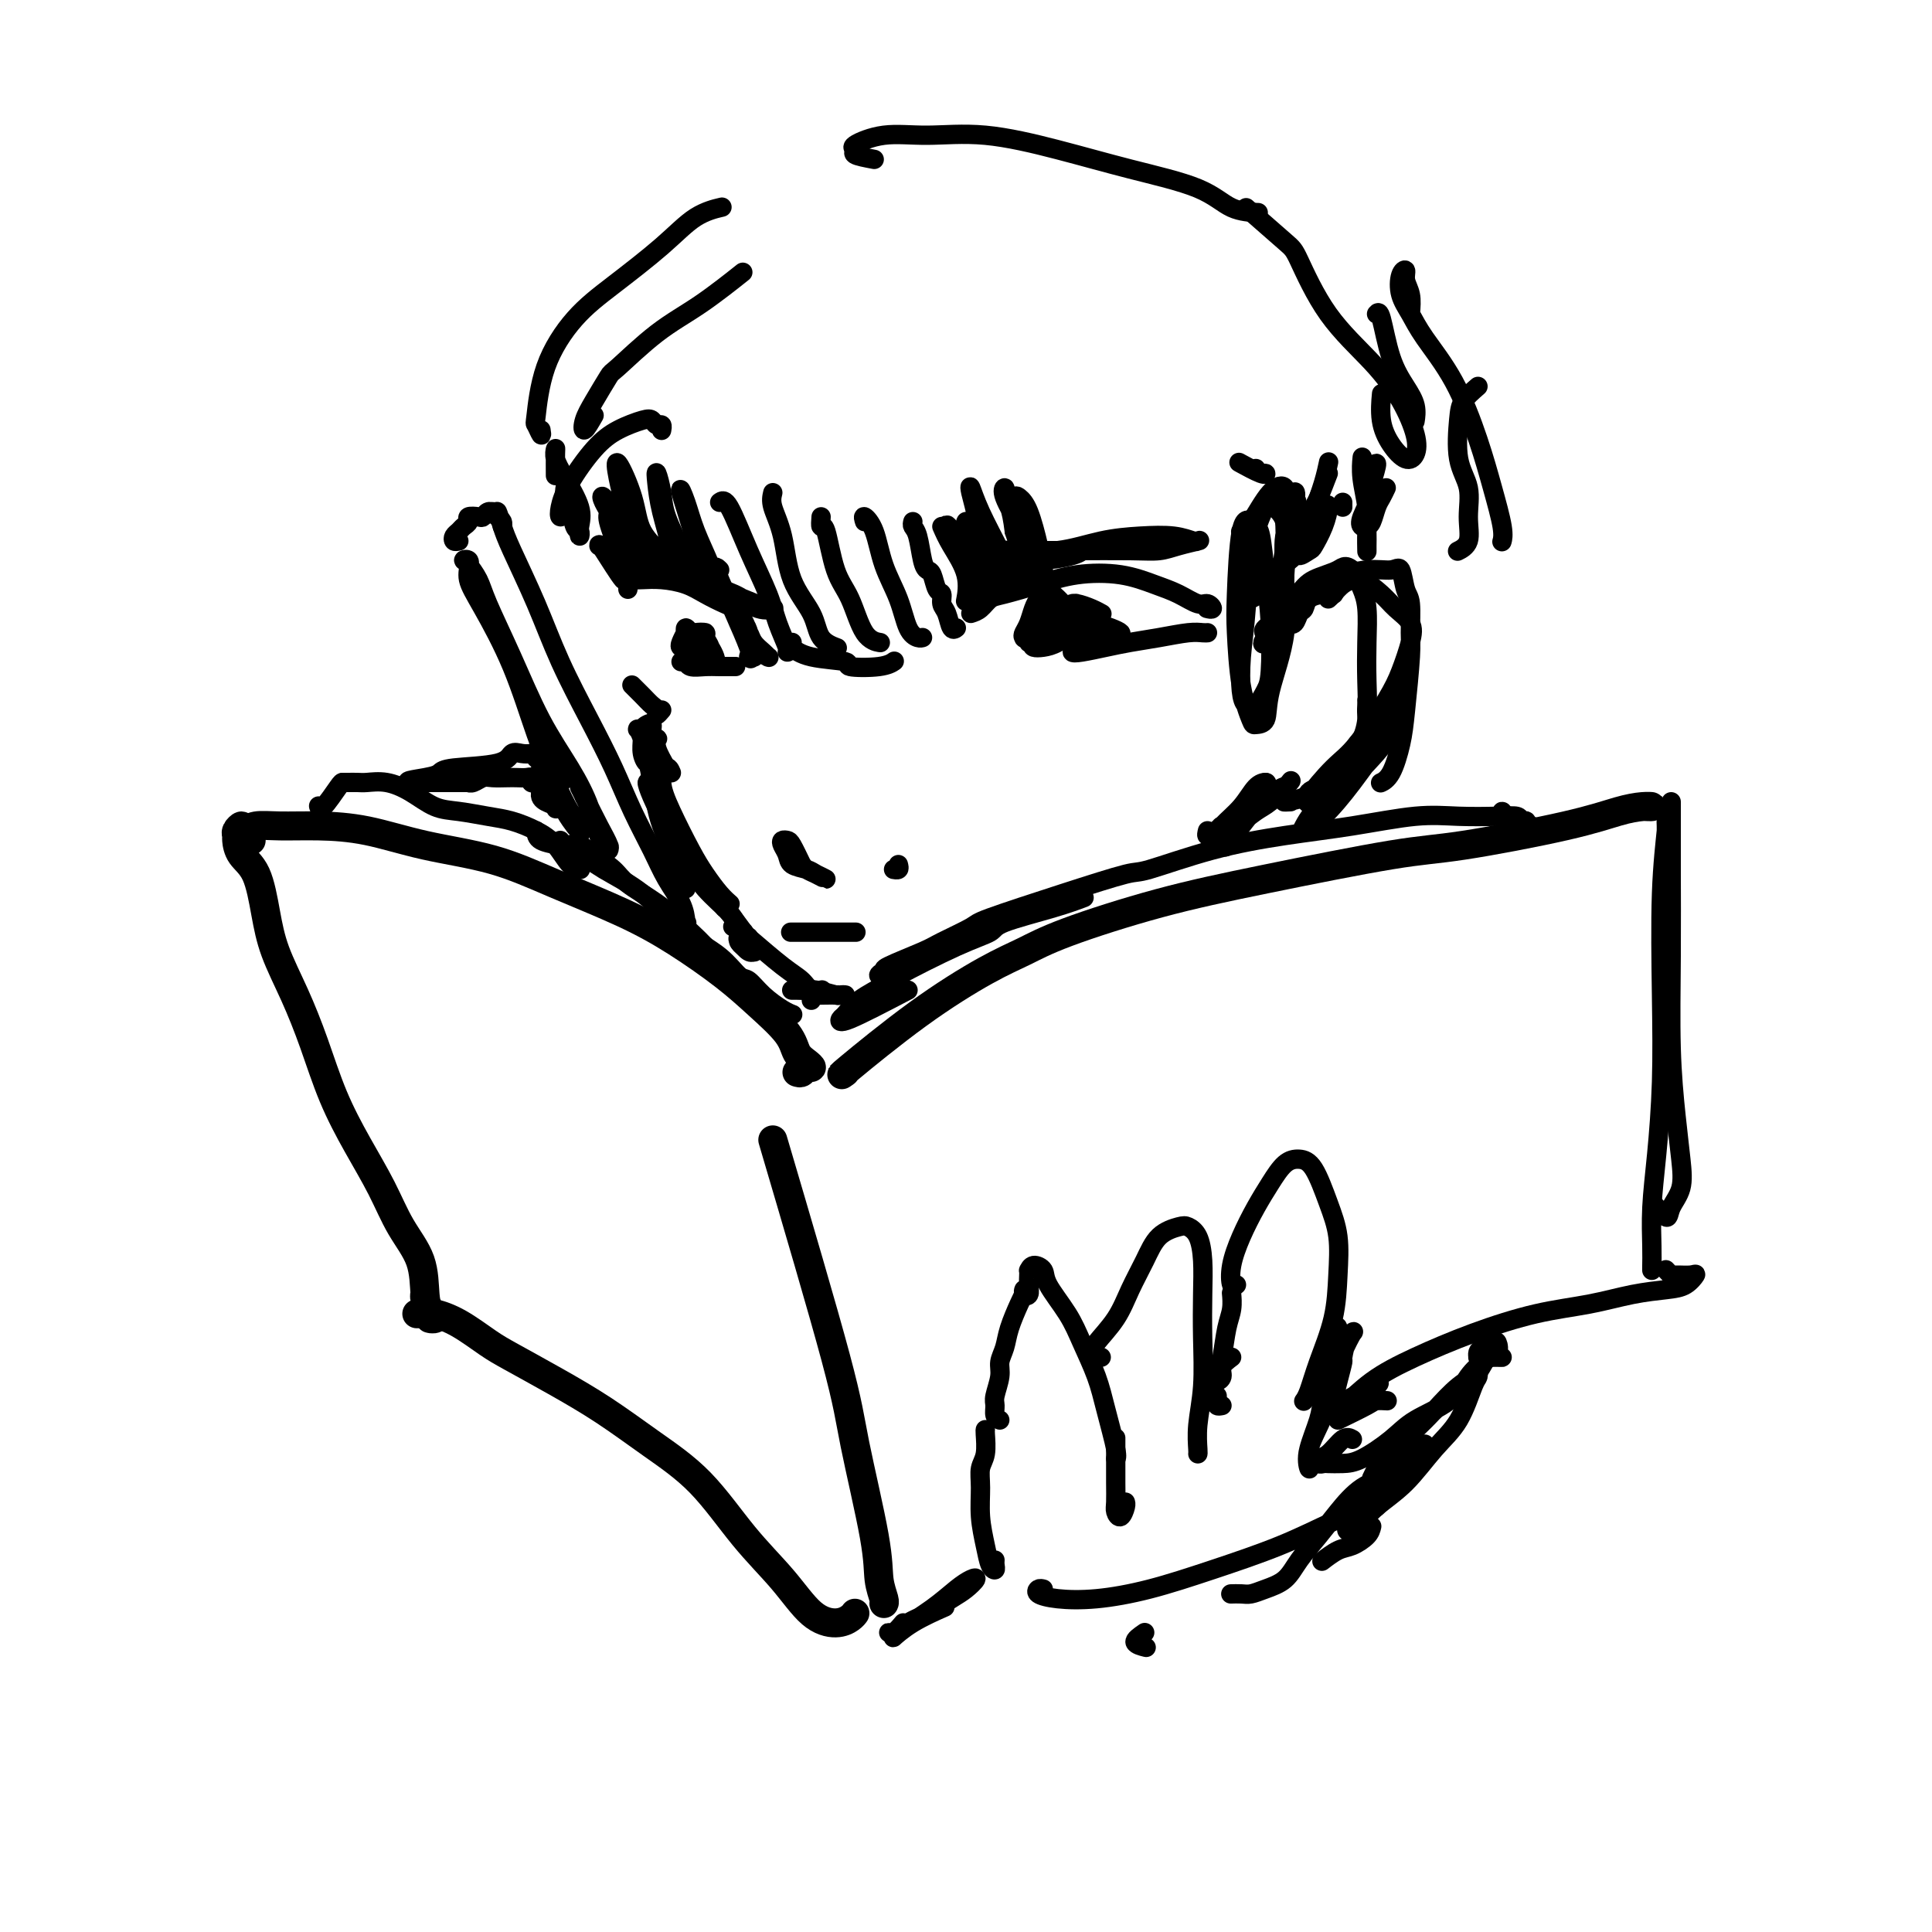 <svg viewBox='0 0 400 400' version='1.1' xmlns='http://www.w3.org/2000/svg' xmlns:xlink='http://www.w3.org/1999/xlink'><g fill='none' stroke='#000000' stroke-width='6' stroke-linecap='round' stroke-linejoin='round'><path d='M175,222c-0.792,0.577 -1.584,1.153 1,-1c2.584,-2.153 8.544,-7.037 14,-11c5.456,-3.963 10.406,-7.006 14,-9c3.594,-1.994 5.831,-2.941 8,-4c2.169,-1.059 4.271,-2.232 9,-4c4.729,-1.768 12.085,-4.132 19,-6c6.915,-1.868 13.388,-3.239 22,-5c8.612,-1.761 19.364,-3.912 26,-5c6.636,-1.088 9.156,-1.115 15,-2c5.844,-0.885 15.012,-2.630 21,-4c5.988,-1.370 8.795,-2.367 11,-3c2.205,-0.633 3.808,-0.902 5,-1c1.192,-0.098 1.975,-0.027 2,0c0.025,0.027 -0.707,0.008 -1,0c-0.293,-0.008 -0.146,-0.004 0,0'/><path d='M165,222c0.344,0.119 0.688,0.237 1,0c0.312,-0.237 0.592,-0.830 1,-1c0.408,-0.170 0.943,0.084 1,0c0.057,-0.084 -0.363,-0.505 -1,-1c-0.637,-0.495 -1.489,-1.065 -2,-2c-0.511,-0.935 -0.681,-2.236 -2,-4c-1.319,-1.764 -3.786,-3.990 -6,-6c-2.214,-2.010 -4.175,-3.805 -7,-6c-2.825,-2.195 -6.516,-4.789 -10,-7c-3.484,-2.211 -6.763,-4.039 -11,-6c-4.237,-1.961 -9.432,-4.056 -14,-6c-4.568,-1.944 -8.510,-3.736 -13,-5c-4.490,-1.264 -9.528,-2.000 -14,-3c-4.472,-1.000 -8.379,-2.264 -12,-3c-3.621,-0.736 -6.956,-0.943 -10,-1c-3.044,-0.057 -5.795,0.036 -8,0c-2.205,-0.036 -3.863,-0.202 -5,0c-1.137,0.202 -1.753,0.772 -2,1c-0.247,0.228 -0.123,0.114 0,0'/><path d='M52,174c-0.301,-0.346 -0.602,-0.692 -1,-1c-0.398,-0.308 -0.891,-0.579 -1,-1c-0.109,-0.421 0.168,-0.994 0,-1c-0.168,-0.006 -0.782,0.553 -1,1c-0.218,0.447 -0.042,0.781 0,1c0.042,0.219 -0.051,0.323 0,1c0.051,0.677 0.246,1.927 1,3c0.754,1.073 2.067,1.969 3,4c0.933,2.031 1.487,5.197 2,8c0.513,2.803 0.985,5.243 2,8c1.015,2.757 2.571,5.830 4,9c1.429,3.170 2.730,6.436 4,10c1.270,3.564 2.508,7.427 4,11c1.492,3.573 3.236,6.857 5,10c1.764,3.143 3.547,6.145 5,9c1.453,2.855 2.576,5.564 4,8c1.424,2.436 3.148,4.601 4,7c0.852,2.399 0.832,5.034 1,7c0.168,1.966 0.525,3.263 1,4c0.475,0.737 1.070,0.916 1,1c-0.070,0.084 -0.803,0.075 -1,0c-0.197,-0.075 0.143,-0.216 0,-1c-0.143,-0.784 -0.770,-2.210 -1,-3c-0.230,-0.790 -0.062,-0.943 0,-1c0.062,-0.057 0.018,-0.016 0,0c-0.018,0.016 -0.009,0.008 0,0'/><path d='M87,272c-0.514,0.002 -1.028,0.005 -1,0c0.028,-0.005 0.598,-0.016 1,0c0.402,0.016 0.638,0.061 1,0c0.362,-0.061 0.851,-0.226 2,0c1.149,0.226 2.957,0.844 5,2c2.043,1.156 4.321,2.848 6,4c1.679,1.152 2.760,1.762 5,3c2.240,1.238 5.639,3.105 9,5c3.361,1.895 6.684,3.820 10,6c3.316,2.180 6.626,4.615 10,7c3.374,2.385 6.811,4.721 10,8c3.189,3.279 6.129,7.503 9,11c2.871,3.497 5.673,6.268 8,9c2.327,2.732 4.179,5.425 6,7c1.821,1.575 3.612,2.030 5,2c1.388,-0.030 2.374,-0.547 3,-1c0.626,-0.453 0.893,-0.844 1,-1c0.107,-0.156 0.053,-0.078 0,0'/><path d='M160,236c5.157,17.492 10.314,34.985 13,45c2.686,10.015 2.902,12.554 4,18c1.098,5.446 3.079,13.799 4,19c0.921,5.201 0.783,7.250 1,9c0.217,1.750 0.789,3.202 1,4c0.211,0.798 0.060,0.942 0,1c-0.060,0.058 -0.030,0.029 0,0'/></g>
<g fill='none' stroke='#000000' stroke-width='4' stroke-linecap='round' stroke-linejoin='round'><path d='M206,323c-0.024,0.301 -0.049,0.603 0,1c0.049,0.397 0.171,0.890 0,1c-0.171,0.110 -0.635,-0.162 -1,-1c-0.365,-0.838 -0.630,-2.242 -1,-4c-0.370,-1.758 -0.845,-3.868 -1,-6c-0.155,-2.132 0.011,-4.284 0,-6c-0.011,-1.716 -0.199,-2.996 0,-4c0.199,-1.004 0.785,-1.733 1,-3c0.215,-1.267 0.058,-3.072 0,-4c-0.058,-0.928 -0.017,-0.979 0,-1c0.017,-0.021 0.008,-0.010 0,0'/><path d='M207,294c-0.431,-0.230 -0.863,-0.459 -1,-1c-0.137,-0.541 0.019,-1.393 0,-2c-0.019,-0.607 -0.213,-0.968 0,-2c0.213,-1.032 0.834,-2.734 1,-4c0.166,-1.266 -0.124,-2.095 0,-3c0.124,-0.905 0.660,-1.888 1,-3c0.340,-1.112 0.484,-2.355 1,-4c0.516,-1.645 1.405,-3.691 2,-5c0.595,-1.309 0.895,-1.880 1,-2c0.105,-0.120 0.014,0.211 0,0c-0.014,-0.211 0.049,-0.963 0,-1c-0.049,-0.037 -0.209,0.641 0,1c0.209,0.359 0.788,0.399 1,0c0.212,-0.399 0.059,-1.235 0,-2c-0.059,-0.765 -0.022,-1.457 0,-2c0.022,-0.543 0.031,-0.938 0,-1c-0.031,-0.062 -0.101,0.208 0,0c0.101,-0.208 0.372,-0.894 1,-1c0.628,-0.106 1.614,0.367 2,1c0.386,0.633 0.172,1.424 1,3c0.828,1.576 2.699,3.935 4,6c1.301,2.065 2.033,3.835 3,6c0.967,2.165 2.168,4.724 3,7c0.832,2.276 1.295,4.270 2,7c0.705,2.730 1.651,6.197 2,8c0.349,1.803 0.100,1.944 0,2c-0.100,0.056 -0.050,0.028 0,0'/><path d='M231,298c0.000,0.089 0.000,0.177 0,0c-0.000,-0.177 -0.001,-0.620 0,0c0.001,0.620 0.003,2.301 0,4c-0.003,1.699 -0.011,3.415 0,5c0.011,1.585 0.041,3.037 0,4c-0.041,0.963 -0.155,1.435 0,2c0.155,0.565 0.578,1.224 1,1c0.422,-0.224 0.845,-1.329 1,-2c0.155,-0.671 0.044,-0.906 0,-1c-0.044,-0.094 -0.022,-0.047 0,0'/><path d='M228,281c-0.842,0.083 -1.685,0.166 -2,0c-0.315,-0.166 -0.103,-0.581 0,-1c0.103,-0.419 0.098,-0.843 1,-2c0.902,-1.157 2.710,-3.045 4,-5c1.290,-1.955 2.060,-3.975 3,-6c0.940,-2.025 2.048,-4.055 3,-6c0.952,-1.945 1.747,-3.804 3,-5c1.253,-1.196 2.963,-1.730 4,-2c1.037,-0.270 1.402,-0.275 2,0c0.598,0.275 1.429,0.829 2,2c0.571,1.171 0.881,2.959 1,5c0.119,2.041 0.046,4.337 0,7c-0.046,2.663 -0.065,5.694 0,9c0.065,3.306 0.214,6.886 0,10c-0.214,3.114 -0.789,5.763 -1,8c-0.211,2.237 -0.057,4.064 0,5c0.057,0.936 0.016,0.982 0,1c-0.016,0.018 -0.008,0.009 0,0'/><path d='M253,291c-0.423,0.083 -0.845,0.167 -1,0c-0.155,-0.167 -0.042,-0.583 0,-1c0.042,-0.417 0.012,-0.833 0,-1c-0.012,-0.167 -0.006,-0.083 0,0'/><path d='M255,281c-0.874,0.652 -1.748,1.303 -2,2c-0.252,0.697 0.117,1.439 0,2c-0.117,0.561 -0.721,0.941 -1,1c-0.279,0.059 -0.232,-0.202 0,-1c0.232,-0.798 0.651,-2.134 1,-4c0.349,-1.866 0.630,-4.263 1,-6c0.370,-1.737 0.830,-2.814 1,-4c0.170,-1.186 0.048,-2.482 0,-3c-0.048,-0.518 -0.024,-0.259 0,0'/><path d='M256,266c-0.381,0.311 -0.762,0.622 -1,0c-0.238,-0.622 -0.332,-2.177 0,-4c0.332,-1.823 1.089,-3.915 2,-6c0.911,-2.085 1.976,-4.165 3,-6c1.024,-1.835 2.007,-3.427 3,-5c0.993,-1.573 1.997,-3.127 3,-4c1.003,-0.873 2.006,-1.066 3,-1c0.994,0.066 1.978,0.390 3,2c1.022,1.610 2.082,4.505 3,7c0.918,2.495 1.693,4.591 2,7c0.307,2.409 0.145,5.133 0,8c-0.145,2.867 -0.274,5.879 -1,9c-0.726,3.121 -2.050,6.352 -3,9c-0.950,2.648 -1.525,4.713 -2,6c-0.475,1.287 -0.850,1.796 -1,2c-0.150,0.204 -0.075,0.102 0,0'/><path d='M187,336c-0.720,0.859 -1.440,1.717 -2,2c-0.560,0.283 -0.961,-0.011 -1,0c-0.039,0.011 0.282,0.327 1,0c0.718,-0.327 1.832,-1.296 3,-2c1.168,-0.704 2.388,-1.142 4,-2c1.612,-0.858 3.615,-2.134 5,-3c1.385,-0.866 2.152,-1.321 3,-2c0.848,-0.679 1.778,-1.583 2,-2c0.222,-0.417 -0.265,-0.348 -1,0c-0.735,0.348 -1.720,0.975 -3,2c-1.280,1.025 -2.856,2.448 -5,4c-2.144,1.552 -4.857,3.231 -6,4c-1.143,0.769 -0.715,0.626 -1,1c-0.285,0.374 -1.283,1.265 -1,1c0.283,-0.265 1.845,-1.687 4,-3c2.155,-1.313 4.901,-2.518 6,-3c1.099,-0.482 0.549,-0.241 0,0'/><path d='M285,287c0.581,-0.567 1.163,-1.133 -1,0c-2.163,1.133 -7.070,3.967 -9,5c-1.930,1.033 -0.882,0.265 0,0c0.882,-0.265 1.600,-0.028 3,-1c1.400,-0.972 3.484,-3.152 6,-5c2.516,-1.848 5.465,-3.363 9,-5c3.535,-1.637 7.656,-3.394 12,-5c4.344,-1.606 8.910,-3.059 13,-4c4.090,-0.941 7.702,-1.370 11,-2c3.298,-0.630 6.280,-1.461 9,-2c2.720,-0.539 5.177,-0.786 7,-1c1.823,-0.214 3.011,-0.396 4,-1c0.989,-0.604 1.778,-1.630 2,-2c0.222,-0.370 -0.123,-0.085 -1,0c-0.877,0.085 -2.287,-0.029 -3,0c-0.713,0.029 -0.731,0.200 -1,0c-0.269,-0.200 -0.791,-0.771 -1,-1c-0.209,-0.229 -0.104,-0.114 0,0'/><path d='M346,166c0.002,1.512 0.003,3.024 0,5c-0.003,1.976 -0.012,4.418 0,9c0.012,4.582 0.044,11.306 0,18c-0.044,6.694 -0.162,13.357 0,19c0.162,5.643 0.606,10.264 1,14c0.394,3.736 0.739,6.587 1,9c0.261,2.413 0.438,4.387 0,6c-0.438,1.613 -1.490,2.863 -2,4c-0.510,1.137 -0.477,2.160 -1,2c-0.523,-0.160 -1.602,-1.505 -2,-2c-0.398,-0.495 -0.114,-0.142 0,0c0.114,0.142 0.057,0.071 0,0'/><path d='M345,176c0.008,-2.008 0.016,-4.016 0,-5c-0.016,-0.984 -0.056,-0.945 0,-1c0.056,-0.055 0.208,-0.203 0,2c-0.208,2.203 -0.778,6.757 -1,13c-0.222,6.243 -0.098,14.175 0,21c0.098,6.825 0.170,12.543 0,18c-0.170,5.457 -0.581,10.654 -1,15c-0.419,4.346 -0.844,7.840 -1,11c-0.156,3.160 -0.042,5.985 0,8c0.042,2.015 0.011,3.221 0,4c-0.011,0.779 -0.003,1.133 0,1c0.003,-0.133 0.001,-0.752 0,-1c-0.001,-0.248 -0.000,-0.124 0,0'/><path d='M66,167c-0.029,-0.113 -0.057,-0.226 0,0c0.057,0.226 0.201,0.793 1,0c0.799,-0.793 2.253,-2.944 3,-4c0.747,-1.056 0.788,-1.015 1,-1c0.212,0.015 0.596,0.004 1,0c0.404,-0.004 0.830,-0.001 1,0c0.170,0.001 0.085,0.001 0,0'/><path d='M71,162c0.233,0.003 0.466,0.005 1,0c0.534,-0.005 1.370,-0.019 2,0c0.630,0.019 1.055,0.071 2,0c0.945,-0.071 2.412,-0.265 4,0c1.588,0.265 3.298,0.987 5,2c1.702,1.013 3.396,2.315 5,3c1.604,0.685 3.118,0.751 5,1c1.882,0.249 4.132,0.679 6,1c1.868,0.321 3.356,0.531 5,1c1.644,0.469 3.446,1.198 5,2c1.554,0.802 2.860,1.679 4,3c1.140,1.321 2.115,3.086 3,4c0.885,0.914 1.682,0.975 2,1c0.318,0.025 0.159,0.012 0,0'/><path d='M116,174c-0.039,0.412 -0.078,0.823 0,1c0.078,0.177 0.272,0.119 1,0c0.728,-0.119 1.988,-0.298 3,0c1.012,0.298 1.774,1.072 3,2c1.226,0.928 2.915,2.011 4,3c1.085,0.989 1.566,1.884 3,3c1.434,1.116 3.821,2.452 6,4c2.179,1.548 4.151,3.306 6,5c1.849,1.694 3.574,3.323 5,5c1.426,1.677 2.554,3.402 4,5c1.446,1.598 3.211,3.069 4,4c0.789,0.931 0.604,1.321 1,2c0.396,0.679 1.374,1.646 2,2c0.626,0.354 0.899,0.095 1,0c0.101,-0.095 0.029,-0.027 0,0c-0.029,0.027 -0.014,0.014 0,0'/><path d='M111,172c0.025,0.737 0.050,1.473 1,2c0.950,0.527 2.825,0.843 4,1c1.175,0.157 1.651,0.155 3,1c1.349,0.845 3.573,2.539 6,4c2.427,1.461 5.058,2.691 8,5c2.942,2.309 6.193,5.699 9,8c2.807,2.301 5.168,3.513 7,5c1.832,1.487 3.136,3.250 4,4c0.864,0.750 1.290,0.488 2,1c0.710,0.512 1.706,1.797 3,3c1.294,1.203 2.887,2.324 4,3c1.113,0.676 1.747,0.907 2,1c0.253,0.093 0.127,0.046 0,0'/><path d='M167,205c-1.328,0.002 -2.657,0.004 -3,0c-0.343,-0.004 0.299,-0.015 1,0c0.701,0.015 1.461,0.057 2,0c0.539,-0.057 0.856,-0.211 2,0c1.144,0.211 3.115,0.789 4,1c0.885,0.211 0.685,0.057 1,0c0.315,-0.057 1.146,-0.016 1,0c-0.146,0.016 -1.269,0.008 -2,0c-0.731,-0.008 -1.072,-0.016 -2,0c-0.928,0.016 -2.445,0.057 -3,0c-0.555,-0.057 -0.149,-0.211 0,0c0.149,0.211 0.040,0.788 0,1c-0.040,0.212 -0.011,0.061 0,0c0.011,-0.061 0.006,-0.030 0,0'/><path d='M188,205c-4.829,2.524 -9.657,5.047 -12,6c-2.343,0.953 -2.200,0.334 -2,0c0.200,-0.334 0.456,-0.383 1,-1c0.544,-0.617 1.375,-1.804 3,-3c1.625,-1.196 4.042,-2.403 5,-3c0.958,-0.597 0.456,-0.586 3,-2c2.544,-1.414 8.132,-4.253 12,-6c3.868,-1.747 6.014,-2.402 7,-3c0.986,-0.598 0.811,-1.140 3,-2c2.189,-0.860 6.743,-2.039 10,-3c3.257,-0.961 5.216,-1.703 6,-2c0.784,-0.297 0.392,-0.148 0,0'/><path d='M186,202c-1.825,0.105 -3.650,0.209 -4,0c-0.350,-0.209 0.775,-0.732 1,-1c0.225,-0.268 -0.452,-0.282 1,-1c1.452,-0.718 5.032,-2.141 7,-3c1.968,-0.859 2.324,-1.156 4,-2c1.676,-0.844 4.671,-2.237 6,-3c1.329,-0.763 0.992,-0.896 4,-2c3.008,-1.104 9.362,-3.177 15,-5c5.638,-1.823 10.560,-3.394 13,-4c2.440,-0.606 2.397,-0.247 5,-1c2.603,-0.753 7.851,-2.619 13,-4c5.149,-1.381 10.197,-2.279 15,-3c4.803,-0.721 9.360,-1.266 14,-2c4.640,-0.734 9.361,-1.658 13,-2c3.639,-0.342 6.194,-0.101 9,0c2.806,0.101 5.863,0.061 8,0c2.137,-0.061 3.355,-0.145 4,0c0.645,0.145 0.717,0.519 1,1c0.283,0.481 0.776,1.071 1,1c0.224,-0.071 0.179,-0.802 0,-1c-0.179,-0.198 -0.492,0.138 -1,0c-0.508,-0.138 -1.210,-0.751 -2,-1c-0.790,-0.249 -1.669,-0.134 -2,0c-0.331,0.134 -0.114,0.287 0,0c0.114,-0.287 0.125,-1.016 0,-1c-0.125,0.016 -0.384,0.775 0,1c0.384,0.225 1.412,-0.084 2,0c0.588,0.084 0.735,0.561 1,1c0.265,0.439 0.647,0.840 1,1c0.353,0.160 0.676,0.080 1,0'/><path d='M316,171c3.344,0.309 0.203,0.083 -1,0c-1.203,-0.083 -0.467,-0.022 0,0c0.467,0.022 0.664,0.006 1,0c0.336,-0.006 0.810,-0.002 1,0c0.190,0.002 0.095,0.001 0,0'/><path d='M120,172c0.011,0.521 0.023,1.042 0,1c-0.023,-0.042 -0.080,-0.647 0,-1c0.080,-0.353 0.299,-0.455 0,-1c-0.299,-0.545 -1.115,-1.534 -2,-3c-0.885,-1.466 -1.839,-3.410 -3,-6c-1.161,-2.590 -2.530,-5.825 -4,-10c-1.470,-4.175 -3.040,-9.290 -5,-14c-1.960,-4.710 -4.311,-9.014 -6,-12c-1.689,-2.986 -2.715,-4.652 -3,-6c-0.285,-1.348 0.171,-2.378 0,-3c-0.171,-0.622 -0.967,-0.838 -1,-1c-0.033,-0.162 0.699,-0.271 1,0c0.301,0.271 0.172,0.923 0,1c-0.172,0.077 -0.386,-0.419 0,0c0.386,0.419 1.373,1.754 2,3c0.627,1.246 0.896,2.403 2,5c1.104,2.597 3.044,6.632 5,11c1.956,4.368 3.929,9.068 6,13c2.071,3.932 4.239,7.096 6,10c1.761,2.904 3.114,5.548 4,8c0.886,2.452 1.304,4.713 2,6c0.696,1.287 1.670,1.599 2,2c0.330,0.401 0.016,0.891 0,1c-0.016,0.109 0.265,-0.163 0,-1c-0.265,-0.837 -1.076,-2.239 -2,-4c-0.924,-1.761 -1.962,-3.880 -3,-6'/><path d='M121,165c-1.000,-2.000 -1.000,-2.000 -1,-2c0.000,0.000 0.000,0.000 0,0'/><path d='M95,112c-0.398,0.089 -0.796,0.179 -1,0c-0.204,-0.179 -0.214,-0.626 0,-1c0.214,-0.374 0.653,-0.675 1,-1c0.347,-0.325 0.604,-0.675 1,-1c0.396,-0.325 0.932,-0.627 1,-1c0.068,-0.373 -0.332,-0.818 0,-1c0.332,-0.182 1.395,-0.102 2,0c0.605,0.102 0.753,0.227 1,0c0.247,-0.227 0.592,-0.804 1,-1c0.408,-0.196 0.880,-0.010 1,0c0.120,0.010 -0.111,-0.155 0,0c0.111,0.155 0.566,0.629 1,1c0.434,0.371 0.848,0.638 1,1c0.152,0.362 0.044,0.818 0,1c-0.044,0.182 -0.022,0.091 0,0'/><path d='M103,107c-0.085,-0.680 -0.170,-1.359 0,-1c0.170,0.359 0.596,1.758 1,3c0.404,1.242 0.786,2.328 2,5c1.214,2.672 3.261,6.932 5,11c1.739,4.068 3.168,7.945 5,12c1.832,4.055 4.065,8.289 6,12c1.935,3.711 3.572,6.901 5,10c1.428,3.099 2.645,6.107 4,9c1.355,2.893 2.846,5.669 4,8c1.154,2.331 1.970,4.215 3,6c1.030,1.785 2.276,3.469 3,5c0.724,1.531 0.928,2.909 1,4c0.072,1.091 0.012,1.896 0,2c-0.012,0.104 0.023,-0.493 0,-1c-0.023,-0.507 -0.103,-0.924 0,-1c0.103,-0.076 0.389,0.188 0,0c-0.389,-0.188 -1.454,-0.827 -2,-1c-0.546,-0.173 -0.574,0.122 -1,0c-0.426,-0.122 -1.249,-0.660 -2,-1c-0.751,-0.340 -1.431,-0.483 -2,0c-0.569,0.483 -1.029,1.594 -1,2c0.029,0.406 0.546,0.109 1,0c0.454,-0.109 0.844,-0.031 1,0c0.156,0.031 0.078,0.016 0,0'/><path d='M130,122c0.020,-0.310 0.041,-0.619 0,-1c-0.041,-0.381 -0.143,-0.832 0,-1c0.143,-0.168 0.529,-0.053 1,0c0.471,0.053 1.025,0.045 2,0c0.975,-0.045 2.372,-0.128 4,0c1.628,0.128 3.487,0.465 5,1c1.513,0.535 2.678,1.266 4,2c1.322,0.734 2.799,1.469 4,2c1.201,0.531 2.125,0.857 3,2c0.875,1.143 1.699,3.103 2,4c0.301,0.897 0.078,0.730 0,1c-0.078,0.270 -0.010,0.978 0,1c0.010,0.022 -0.036,-0.641 0,-1c0.036,-0.359 0.156,-0.415 0,-1c-0.156,-0.585 -0.589,-1.699 -1,-2c-0.411,-0.301 -0.802,0.212 -1,0c-0.198,-0.212 -0.204,-1.150 0,-1c0.204,0.150 0.619,1.389 1,2c0.381,0.611 0.729,0.594 1,1c0.271,0.406 0.467,1.234 1,2c0.533,0.766 1.403,1.469 2,2c0.597,0.531 0.920,0.888 1,1c0.080,0.112 -0.082,-0.022 0,0c0.082,0.022 0.407,0.198 0,0c-0.407,-0.198 -1.545,-0.771 -2,-1c-0.455,-0.229 -0.228,-0.115 0,0'/><path d='M141,137c0.382,-0.113 0.765,-0.226 1,0c0.235,0.226 0.323,0.793 1,1c0.677,0.207 1.944,0.056 3,0c1.056,-0.056 1.900,-0.015 3,0c1.100,0.015 2.457,0.004 3,0c0.543,-0.004 0.271,-0.002 0,0'/><path d='M201,127c0.666,-0.214 1.332,-0.429 2,-1c0.668,-0.571 1.338,-1.500 2,-2c0.662,-0.500 1.317,-0.573 3,-1c1.683,-0.427 4.396,-1.209 7,-2c2.604,-0.791 5.100,-1.591 8,-2c2.900,-0.409 6.205,-0.426 9,0c2.795,0.426 5.079,1.295 7,2c1.921,0.705 3.478,1.247 5,2c1.522,0.753 3.010,1.718 4,2c0.990,0.282 1.482,-0.120 2,0c0.518,0.120 1.063,0.763 1,1c-0.063,0.237 -0.732,0.068 -1,0c-0.268,-0.068 -0.134,-0.034 0,0'/><path d='M223,134c-0.528,0.399 -1.056,0.798 -1,1c0.056,0.202 0.697,0.208 2,0c1.303,-0.208 3.270,-0.630 5,-1c1.730,-0.370 3.224,-0.688 5,-1c1.776,-0.312 3.835,-0.620 6,-1c2.165,-0.380 4.436,-0.834 6,-1c1.564,-0.166 2.421,-0.045 3,0c0.579,0.045 0.880,0.013 1,0c0.120,-0.013 0.060,-0.006 0,0'/><path d='M142,134c-0.393,0.050 -0.786,0.100 -1,0c-0.214,-0.100 -0.250,-0.349 0,-1c0.250,-0.651 0.787,-1.705 1,-2c0.213,-0.295 0.103,0.169 0,0c-0.103,-0.169 -0.200,-0.971 0,-1c0.200,-0.029 0.697,0.716 1,1c0.303,0.284 0.410,0.107 1,0c0.590,-0.107 1.662,-0.143 2,0c0.338,0.143 -0.057,0.465 0,1c0.057,0.535 0.565,1.283 1,2c0.435,0.717 0.797,1.401 1,2c0.203,0.599 0.247,1.111 0,1c-0.247,-0.111 -0.784,-0.844 -1,-1c-0.216,-0.156 -0.110,0.266 0,0c0.110,-0.266 0.226,-1.221 0,-2c-0.226,-0.779 -0.792,-1.384 -1,-2c-0.208,-0.616 -0.059,-1.243 0,-1c0.059,0.243 0.027,1.358 0,2c-0.027,0.642 -0.049,0.813 0,1c0.049,0.187 0.171,0.390 0,0c-0.171,-0.390 -0.633,-1.373 -1,-2c-0.367,-0.627 -0.637,-0.900 -1,-1c-0.363,-0.100 -0.818,-0.029 -1,0c-0.182,0.029 -0.091,0.014 0,0'/><path d='M143,131c-0.818,-0.370 -0.364,1.705 0,3c0.364,1.295 0.636,1.810 1,2c0.364,0.190 0.818,0.054 1,0c0.182,-0.054 0.091,-0.027 0,0'/><path d='M217,131c-0.708,-0.005 -1.415,-0.010 -2,0c-0.585,0.010 -1.047,0.036 -1,0c0.047,-0.036 0.603,-0.135 1,-1c0.397,-0.865 0.634,-2.495 1,-3c0.366,-0.505 0.862,0.115 1,0c0.138,-0.115 -0.081,-0.967 0,-1c0.081,-0.033 0.461,0.751 1,1c0.539,0.249 1.238,-0.038 2,0c0.762,0.038 1.589,0.402 2,1c0.411,0.598 0.408,1.429 1,2c0.592,0.571 1.778,0.882 2,1c0.222,0.118 -0.522,0.042 -1,0c-0.478,-0.042 -0.690,-0.051 -1,0c-0.310,0.051 -0.717,0.160 -1,0c-0.283,-0.160 -0.443,-0.591 -1,-1c-0.557,-0.409 -1.512,-0.797 -2,-1c-0.488,-0.203 -0.510,-0.223 -1,0c-0.490,0.223 -1.446,0.687 -2,1c-0.554,0.313 -0.704,0.474 -1,1c-0.296,0.526 -0.738,1.415 -1,2c-0.262,0.585 -0.344,0.864 0,1c0.344,0.136 1.114,0.128 2,0c0.886,-0.128 1.887,-0.374 3,-1c1.113,-0.626 2.338,-1.630 3,-2c0.662,-0.370 0.761,-0.106 1,0c0.239,0.106 0.620,0.053 1,0'/><path d='M224,131c1.379,-0.293 -0.173,-0.027 -1,0c-0.827,0.027 -0.930,-0.185 -2,0c-1.070,0.185 -3.109,0.767 -4,1c-0.891,0.233 -0.635,0.116 -1,0c-0.365,-0.116 -1.350,-0.230 -2,0c-0.650,0.230 -0.966,0.804 -1,1c-0.034,0.196 0.215,0.014 1,0c0.785,-0.014 2.105,0.140 3,0c0.895,-0.140 1.364,-0.573 2,-1c0.636,-0.427 1.437,-0.846 2,-1c0.563,-0.154 0.887,-0.041 1,0c0.113,0.041 0.015,0.010 0,0c-0.015,-0.010 0.052,0.001 0,0c-0.052,-0.001 -0.225,-0.014 -1,0c-0.775,0.014 -2.152,0.053 -3,0c-0.848,-0.053 -1.166,-0.199 -2,0c-0.834,0.199 -2.182,0.744 -3,1c-0.818,0.256 -1.106,0.222 -1,0c0.106,-0.222 0.604,-0.632 1,-1c0.396,-0.368 0.688,-0.693 1,-1c0.312,-0.307 0.644,-0.595 1,-1c0.356,-0.405 0.737,-0.928 1,-1c0.263,-0.072 0.407,0.307 0,1c-0.407,0.693 -1.364,1.700 -2,2c-0.636,0.300 -0.952,-0.107 -1,0c-0.048,0.107 0.172,0.727 0,1c-0.172,0.273 -0.737,0.200 -1,0c-0.263,-0.200 -0.225,-0.528 0,-1c0.225,-0.472 0.638,-1.089 1,-2c0.362,-0.911 0.675,-2.118 1,-3c0.325,-0.882 0.663,-1.441 1,-2'/><path d='M215,124c0.467,-1.163 0.635,-0.069 1,0c0.365,0.069 0.926,-0.886 1,-1c0.074,-0.114 -0.337,0.613 0,1c0.337,0.387 1.424,0.433 2,1c0.576,0.567 0.640,1.654 1,2c0.360,0.346 1.015,-0.048 2,0c0.985,0.048 2.300,0.538 3,1c0.700,0.462 0.786,0.894 1,1c0.214,0.106 0.555,-0.115 1,0c0.445,0.115 0.992,0.568 1,1c0.008,0.432 -0.524,0.845 -1,1c-0.476,0.155 -0.897,0.052 -1,0c-0.103,-0.052 0.113,-0.055 0,0c-0.113,0.055 -0.553,0.166 -1,0c-0.447,-0.166 -0.901,-0.609 -1,-1c-0.099,-0.391 0.157,-0.728 0,-1c-0.157,-0.272 -0.729,-0.478 -1,0c-0.271,0.478 -0.243,1.641 0,2c0.243,0.359 0.702,-0.086 1,0c0.298,0.086 0.437,0.703 1,1c0.563,0.297 1.551,0.276 1,0c-0.551,-0.276 -2.643,-0.806 -4,-1c-1.357,-0.194 -1.981,-0.052 -3,0c-1.019,0.052 -2.434,0.015 -3,0c-0.566,-0.015 -0.283,-0.007 0,0'/><path d='M219,128c0.671,-0.002 1.341,-0.005 2,0c0.659,0.005 1.305,0.017 2,0c0.695,-0.017 1.438,-0.063 2,0c0.562,0.063 0.943,0.234 1,0c0.057,-0.234 -0.209,-0.875 -1,-1c-0.791,-0.125 -2.108,0.266 -3,0c-0.892,-0.266 -1.358,-1.189 -2,-2c-0.642,-0.811 -1.461,-1.510 -2,-2c-0.539,-0.490 -0.799,-0.772 -1,0c-0.201,0.772 -0.344,2.599 0,4c0.344,1.401 1.175,2.375 2,3c0.825,0.625 1.645,0.899 3,1c1.355,0.101 3.244,0.029 4,0c0.756,-0.029 0.378,-0.014 0,0'/><path d='M222,127c-0.155,-0.089 -0.311,-0.178 0,0c0.311,0.178 1.087,0.624 2,1c0.913,0.376 1.962,0.684 3,1c1.038,0.316 2.066,0.642 3,1c0.934,0.358 1.774,0.748 2,1c0.226,0.252 -0.163,0.365 -1,0c-0.837,-0.365 -2.123,-1.208 -3,-2c-0.877,-0.792 -1.344,-1.534 -2,-2c-0.656,-0.466 -1.501,-0.658 -2,-1c-0.499,-0.342 -0.652,-0.834 -1,-1c-0.348,-0.166 -0.892,-0.006 -1,0c-0.108,0.006 0.218,-0.143 1,0c0.782,0.143 2.018,0.577 3,1c0.982,0.423 1.709,0.835 2,1c0.291,0.165 0.145,0.082 0,0'/><path d='M128,108c3.181,2.995 6.363,5.990 9,8c2.637,2.010 4.731,3.036 7,4c2.269,0.964 4.713,1.867 7,3c2.287,1.133 4.418,2.494 6,3c1.582,0.506 2.616,0.155 3,0c0.384,-0.155 0.120,-0.114 0,0c-0.120,0.114 -0.094,0.302 -1,0c-0.906,-0.302 -2.743,-1.093 -5,-2c-2.257,-0.907 -4.935,-1.932 -8,-3c-3.065,-1.068 -6.518,-2.181 -8,-3c-1.482,-0.819 -0.991,-1.343 -2,-2c-1.009,-0.657 -3.516,-1.446 -5,-2c-1.484,-0.554 -1.946,-0.875 -2,-1c-0.054,-0.125 0.298,-0.056 1,0c0.702,0.056 1.753,0.100 4,1c2.247,0.900 5.691,2.657 8,4c2.309,1.343 3.482,2.272 5,3c1.518,0.728 3.381,1.257 5,2c1.619,0.743 2.996,1.702 3,2c0.004,0.298 -1.364,-0.064 -3,-1c-1.636,-0.936 -3.539,-2.446 -6,-4c-2.461,-1.554 -5.480,-3.151 -9,-5c-3.520,-1.849 -7.541,-3.950 -9,-5c-1.459,-1.050 -0.355,-1.048 0,-1c0.355,0.048 -0.037,0.143 1,1c1.037,0.857 3.505,2.477 6,4c2.495,1.523 5.018,2.948 7,4c1.982,1.052 3.423,1.729 4,2c0.577,0.271 0.288,0.135 0,0'/><path d='M215,114c-2.592,0.105 -5.185,0.210 -7,0c-1.815,-0.210 -2.853,-0.736 -4,-1c-1.147,-0.264 -2.404,-0.265 -3,0c-0.596,0.265 -0.532,0.796 0,1c0.532,0.204 1.532,0.079 3,0c1.468,-0.079 3.403,-0.113 6,0c2.597,0.113 5.855,0.374 9,0c3.145,-0.374 6.176,-1.382 9,-2c2.824,-0.618 5.439,-0.846 8,-1c2.561,-0.154 5.066,-0.235 7,0c1.934,0.235 3.295,0.785 4,1c0.705,0.215 0.754,0.096 1,0c0.246,-0.096 0.689,-0.169 0,0c-0.689,0.169 -2.510,0.581 -4,1c-1.490,0.419 -2.650,0.845 -4,1c-1.350,0.155 -2.889,0.041 -6,0c-3.111,-0.041 -7.795,-0.007 -11,0c-3.205,0.007 -4.930,-0.012 -6,0c-1.070,0.012 -1.484,0.055 -3,0c-1.516,-0.055 -4.135,-0.206 -6,0c-1.865,0.206 -2.977,0.770 -4,1c-1.023,0.230 -1.959,0.124 -2,0c-0.041,-0.124 0.812,-0.268 3,0c2.188,0.268 5.710,0.948 9,1c3.290,0.052 6.347,-0.525 8,-1c1.653,-0.475 1.901,-0.850 2,-1c0.099,-0.150 0.050,-0.075 0,0'/><path d='M166,179c-0.760,-1.582 -1.521,-3.164 -2,-4c-0.479,-0.836 -0.677,-0.925 -1,-1c-0.323,-0.075 -0.770,-0.136 -1,0c-0.230,0.136 -0.242,0.470 0,1c0.242,0.530 0.739,1.257 1,2c0.261,0.743 0.285,1.503 1,2c0.715,0.497 2.122,0.733 3,1c0.878,0.267 1.227,0.566 2,1c0.773,0.434 1.970,1.002 2,1c0.030,-0.002 -1.106,-0.576 -2,-1c-0.894,-0.424 -1.546,-0.698 -2,-1c-0.454,-0.302 -0.710,-0.631 -1,-1c-0.290,-0.369 -0.614,-0.779 -1,-1c-0.386,-0.221 -0.835,-0.252 -1,0c-0.165,0.252 -0.047,0.786 0,1c0.047,0.214 0.024,0.107 0,0'/><path d='M186,179c0.111,0.422 0.222,0.844 0,1c-0.222,0.156 -0.778,0.044 -1,0c-0.222,-0.044 -0.111,-0.022 0,0'/><path d='M138,159c-0.837,-1.460 -1.673,-2.920 -2,-4c-0.327,-1.080 -0.143,-1.778 0,-2c0.143,-0.222 0.245,0.034 0,0c-0.245,-0.034 -0.836,-0.358 -1,-1c-0.164,-0.642 0.099,-1.603 0,-2c-0.099,-0.397 -0.559,-0.231 -1,0c-0.441,0.231 -0.863,0.526 -1,1c-0.137,0.474 0.012,1.125 0,2c-0.012,0.875 -0.184,1.973 0,3c0.184,1.027 0.725,1.984 1,2c0.275,0.016 0.286,-0.910 0,-2c-0.286,-1.090 -0.869,-2.346 -1,-3c-0.131,-0.654 0.189,-0.707 0,-1c-0.189,-0.293 -0.888,-0.825 -1,-1c-0.112,-0.175 0.362,0.009 1,2c0.638,1.991 1.439,5.791 2,9c0.561,3.209 0.882,5.827 2,9c1.118,3.173 3.032,6.902 4,9c0.968,2.098 0.992,2.565 1,3c0.008,0.435 0.002,0.839 0,1c-0.002,0.161 -0.001,0.081 0,0'/><path d='M139,160c-0.276,-0.637 -0.552,-1.273 -1,-1c-0.448,0.273 -1.067,1.456 -1,3c0.067,1.544 0.820,3.451 2,6c1.180,2.549 2.786,5.741 4,8c1.214,2.259 2.037,3.585 3,5c0.963,1.415 2.067,2.919 3,4c0.933,1.081 1.695,1.737 2,2c0.305,0.263 0.152,0.131 0,0'/><path d='M135,163c-0.471,-0.627 -0.943,-1.253 -1,-1c-0.057,0.253 0.299,1.387 1,3c0.701,1.613 1.745,3.706 3,6c1.255,2.294 2.720,4.787 4,7c1.280,2.213 2.374,4.144 4,6c1.626,1.856 3.784,3.635 5,5c1.216,1.365 1.491,2.314 2,3c0.509,0.686 1.252,1.108 1,1c-0.252,-0.108 -1.501,-0.745 -2,-1c-0.499,-0.255 -0.250,-0.127 0,0'/><path d='M153,195c0.733,0.844 1.467,1.689 2,2c0.533,0.311 0.867,0.089 1,0c0.133,-0.089 0.067,-0.044 0,0'/><path d='M155,194c-0.831,-0.091 -1.662,-0.182 -2,0c-0.338,0.182 -0.183,0.636 0,1c0.183,0.364 0.396,0.636 1,1c0.604,0.364 1.601,0.818 2,1c0.399,0.182 0.199,0.091 0,0'/><path d='M150,188c0.103,-0.005 0.205,-0.010 1,1c0.795,1.010 2.281,3.035 3,4c0.719,0.965 0.669,0.872 2,2c1.331,1.128 4.042,3.479 6,5c1.958,1.521 3.164,2.212 4,3c0.836,0.788 1.302,1.674 2,2c0.698,0.326 1.628,0.093 2,0c0.372,-0.093 0.186,-0.047 0,0'/><path d='M250,172c-0.131,0.535 -0.261,1.071 0,1c0.261,-0.071 0.915,-0.748 2,-1c1.085,-0.252 2.603,-0.079 4,-1c1.397,-0.921 2.673,-2.938 4,-4c1.327,-1.062 2.703,-1.171 4,-2c1.297,-0.829 2.513,-2.380 3,-3c0.487,-0.620 0.243,-0.310 0,0'/><path d='M266,164c-1.666,0.776 -3.331,1.552 -4,2c-0.669,0.448 -0.341,0.569 -1,1c-0.659,0.431 -2.305,1.171 -4,2c-1.695,0.829 -3.439,1.748 -4,2c-0.561,0.252 0.060,-0.163 0,0c-0.060,0.163 -0.799,0.903 -1,1c-0.201,0.097 0.138,-0.450 1,-1c0.862,-0.550 2.246,-1.104 4,-2c1.754,-0.896 3.877,-2.134 5,-3c1.123,-0.866 1.245,-1.361 2,-2c0.755,-0.639 2.143,-1.422 2,-1c-0.143,0.422 -1.816,2.050 -3,3c-1.184,0.950 -1.877,1.224 -3,2c-1.123,0.776 -2.675,2.056 -4,3c-1.325,0.944 -2.423,1.552 -3,2c-0.577,0.448 -0.632,0.737 -1,1c-0.368,0.263 -1.048,0.501 -1,0c0.048,-0.501 0.823,-1.741 2,-3c1.177,-1.259 2.755,-2.536 4,-4c1.245,-1.464 2.156,-3.116 3,-4c0.844,-0.884 1.621,-1.001 2,-1c0.379,0.001 0.361,0.119 0,1c-0.361,0.881 -1.066,2.527 -2,4c-0.934,1.473 -2.098,2.775 -3,4c-0.902,1.225 -1.543,2.372 -2,3c-0.457,0.628 -0.731,0.735 -1,1c-0.269,0.265 -0.534,0.687 0,0c0.534,-0.687 1.867,-2.482 3,-4c1.133,-1.518 2.067,-2.759 3,-4'/><path d='M260,167c1.226,-1.929 1.792,-3.250 2,-4c0.208,-0.750 0.060,-0.929 0,-1c-0.060,-0.071 -0.030,-0.036 0,0'/><path d='M124,113c-0.027,-0.297 -0.053,-0.594 1,1c1.053,1.594 3.187,5.080 4,6c0.813,0.920 0.306,-0.726 0,-2c-0.306,-1.274 -0.410,-2.177 -1,-4c-0.590,-1.823 -1.665,-4.566 -2,-6c-0.335,-1.434 0.070,-1.559 0,-2c-0.070,-0.441 -0.615,-1.197 -1,-2c-0.385,-0.803 -0.611,-1.653 0,-1c0.611,0.653 2.058,2.809 3,5c0.942,2.191 1.379,4.417 2,6c0.621,1.583 1.425,2.523 2,3c0.575,0.477 0.922,0.492 1,1c0.078,0.508 -0.111,1.510 0,1c0.111,-0.510 0.523,-2.533 0,-5c-0.523,-2.467 -1.983,-5.379 -3,-8c-1.017,-2.621 -1.593,-4.953 -2,-7c-0.407,-2.047 -0.646,-3.811 0,-3c0.646,0.811 2.176,4.196 3,7c0.824,2.804 0.940,5.026 2,7c1.060,1.974 3.062,3.699 4,5c0.938,1.301 0.812,2.179 1,3c0.188,0.821 0.690,1.586 1,1c0.310,-0.586 0.426,-2.524 0,-5c-0.426,-2.476 -1.395,-5.492 -2,-8c-0.605,-2.508 -0.845,-4.509 -1,-6c-0.155,-1.491 -0.224,-2.471 0,-2c0.224,0.471 0.740,2.394 1,4c0.260,1.606 0.262,2.894 1,5c0.738,2.106 2.211,5.030 3,7c0.789,1.970 0.895,2.985 1,4'/><path d='M142,118c1.318,3.306 1.613,2.571 2,2c0.387,-0.571 0.865,-0.977 1,-2c0.135,-1.023 -0.073,-2.662 -1,-6c-0.927,-3.338 -2.572,-8.373 -3,-10c-0.428,-1.627 0.362,0.156 1,2c0.638,1.844 1.124,3.748 2,6c0.876,2.252 2.142,4.851 3,7c0.858,2.149 1.308,3.848 2,5c0.692,1.152 1.626,1.758 2,2c0.374,0.242 0.187,0.121 0,0'/><path d='M200,117c-0.775,-1.415 -1.551,-2.831 -2,-4c-0.449,-1.169 -0.573,-2.092 -1,-3c-0.427,-0.908 -1.158,-1.802 -1,-1c0.158,0.802 1.205,3.300 2,5c0.795,1.700 1.339,2.601 2,4c0.661,1.399 1.439,3.295 2,4c0.561,0.705 0.907,0.217 1,0c0.093,-0.217 -0.066,-0.164 0,-1c0.066,-0.836 0.356,-2.561 0,-4c-0.356,-1.439 -1.358,-2.591 -2,-4c-0.642,-1.409 -0.925,-3.076 -1,-4c-0.075,-0.924 0.059,-1.106 0,-1c-0.059,0.106 -0.310,0.501 0,2c0.310,1.499 1.182,4.103 2,6c0.818,1.897 1.583,3.088 2,4c0.417,0.912 0.487,1.546 1,2c0.513,0.454 1.469,0.729 2,0c0.531,-0.729 0.639,-2.461 0,-4c-0.639,-1.539 -2.024,-2.884 -3,-5c-0.976,-2.116 -1.544,-5.003 -2,-7c-0.456,-1.997 -0.800,-3.103 -1,-4c-0.200,-0.897 -0.257,-1.583 0,-1c0.257,0.583 0.829,2.436 2,5c1.171,2.564 2.942,5.840 4,8c1.058,2.160 1.402,3.203 2,4c0.598,0.797 1.449,1.348 2,2c0.551,0.652 0.802,1.406 1,1c0.198,-0.406 0.342,-1.973 0,-4c-0.342,-2.027 -1.171,-4.513 -2,-7'/><path d='M210,110c-0.321,-2.569 -0.625,-3.992 -1,-5c-0.375,-1.008 -0.823,-1.600 -1,-2c-0.177,-0.400 -0.084,-0.607 0,-1c0.084,-0.393 0.159,-0.971 0,-1c-0.159,-0.029 -0.550,0.490 0,2c0.550,1.510 2.043,4.012 3,6c0.957,1.988 1.379,3.462 2,5c0.621,1.538 1.443,3.138 2,4c0.557,0.862 0.851,0.984 1,1c0.149,0.016 0.155,-0.075 0,-1c-0.155,-0.925 -0.469,-2.683 -1,-5c-0.531,-2.317 -1.277,-5.191 -2,-7c-0.723,-1.809 -1.423,-2.551 -2,-3c-0.577,-0.449 -1.031,-0.605 -1,1c0.031,1.605 0.547,4.971 1,7c0.453,2.029 0.844,2.723 1,3c0.156,0.277 0.078,0.139 0,0'/><path d='M149,118c-0.688,-0.679 -1.375,-1.359 0,2c1.375,3.359 4.813,10.756 6,14c1.187,3.244 0.122,2.333 0,2c-0.122,-0.333 0.698,-0.090 1,0c0.302,0.090 0.086,0.026 0,0c-0.086,-0.026 -0.043,-0.013 0,0'/><path d='M149,104c0.502,-0.362 1.004,-0.724 2,1c0.996,1.724 2.488,5.534 4,9c1.512,3.466 3.046,6.589 4,9c0.954,2.411 1.328,4.110 2,6c0.672,1.890 1.643,3.970 2,5c0.357,1.030 0.102,1.008 0,1c-0.102,-0.008 -0.051,-0.004 0,0'/><path d='M160,102c-0.196,0.814 -0.391,1.629 0,3c0.391,1.371 1.370,3.299 2,6c0.630,2.701 0.912,6.174 2,9c1.088,2.826 2.982,5.005 4,7c1.018,1.995 1.159,3.806 2,5c0.841,1.194 2.383,1.770 3,2c0.617,0.230 0.308,0.115 0,0'/><path d='M170,107c-0.072,0.940 -0.144,1.880 0,2c0.144,0.120 0.505,-0.581 1,1c0.495,1.581 1.124,5.443 2,8c0.876,2.557 2.000,3.810 3,6c1.000,2.190 1.876,5.319 3,7c1.124,1.681 2.495,1.914 3,2c0.505,0.086 0.144,0.025 0,0c-0.144,-0.025 -0.072,-0.012 0,0'/><path d='M179,108c-0.187,-0.595 -0.374,-1.190 0,-1c0.374,0.190 1.308,1.165 2,3c0.692,1.835 1.142,4.530 2,7c0.858,2.470 2.125,4.714 3,7c0.875,2.286 1.358,4.613 2,6c0.642,1.387 1.442,1.835 2,2c0.558,0.165 0.874,0.047 1,0c0.126,-0.047 0.063,-0.024 0,0'/><path d='M189,108c-0.089,0.332 -0.179,0.664 0,1c0.179,0.336 0.625,0.675 1,2c0.375,1.325 0.679,3.635 1,5c0.321,1.365 0.660,1.784 1,2c0.340,0.216 0.683,0.231 1,1c0.317,0.769 0.610,2.294 1,3c0.390,0.706 0.879,0.592 1,1c0.121,0.408 -0.125,1.339 0,2c0.125,0.661 0.621,1.054 1,2c0.379,0.946 0.640,2.447 1,3c0.360,0.553 0.817,0.158 1,0c0.183,-0.158 0.091,-0.079 0,0'/><path d='M195,109c0.506,1.161 1.012,2.321 2,4c0.988,1.679 2.458,3.875 3,6c0.542,2.125 0.155,4.179 0,5c-0.155,0.821 -0.077,0.411 0,0'/><path d='M164,133c-0.237,0.219 -0.475,0.438 0,1c0.475,0.562 1.662,1.467 4,2c2.338,0.533 5.828,0.692 7,1c1.172,0.308 0.025,0.763 1,1c0.975,0.237 4.070,0.256 6,0c1.930,-0.256 2.694,-0.787 3,-1c0.306,-0.213 0.153,-0.106 0,0'/><path d='M164,193c-0.363,0.000 -0.726,0.000 1,0c1.726,0.000 5.542,0.000 8,0c2.458,0.000 3.560,0.000 4,0c0.440,0.000 0.220,0.000 0,0'/><path d='M137,147c-0.441,0.518 -0.882,1.035 -1,1c-0.118,-0.035 0.087,-0.623 0,-1c-0.087,-0.377 -0.467,-0.544 -1,-1c-0.533,-0.456 -1.221,-1.200 -2,-2c-0.779,-0.800 -1.651,-1.657 -2,-2c-0.349,-0.343 -0.174,-0.171 0,0'/><path d='M117,102c0.024,-0.620 0.049,-1.239 0,-1c-0.049,0.239 -0.171,1.337 0,2c0.171,0.663 0.633,0.891 1,2c0.367,1.109 0.637,3.100 1,4c0.363,0.900 0.820,0.709 1,1c0.180,0.291 0.083,1.063 0,1c-0.083,-0.063 -0.152,-0.963 0,-2c0.152,-1.037 0.524,-2.211 0,-4c-0.524,-1.789 -1.944,-4.191 -3,-6c-1.056,-1.809 -1.747,-3.023 -2,-4c-0.253,-0.977 -0.068,-1.715 0,-2c0.068,-0.285 0.018,-0.115 0,1c-0.018,1.115 -0.005,3.176 0,4c0.005,0.824 0.003,0.412 0,0'/><path d='M117,106c-0.394,0.547 -0.789,1.093 -1,1c-0.211,-0.093 -0.239,-0.827 0,-2c0.239,-1.173 0.747,-2.785 2,-5c1.253,-2.215 3.253,-5.034 5,-7c1.747,-1.966 3.242,-3.078 5,-4c1.758,-0.922 3.777,-1.655 5,-2c1.223,-0.345 1.648,-0.303 2,0c0.352,0.303 0.630,0.866 1,1c0.370,0.134 0.831,-0.160 1,0c0.169,0.160 0.045,0.774 0,1c-0.045,0.226 -0.013,0.065 0,0c0.013,-0.065 0.006,-0.032 0,0'/><path d='M276,275c0.479,-0.322 0.958,-0.644 1,0c0.042,0.644 -0.353,2.255 -1,5c-0.647,2.745 -1.546,6.623 -2,9c-0.454,2.377 -0.464,3.254 -1,5c-0.536,1.746 -1.598,4.360 -2,6c-0.402,1.640 -0.144,2.306 0,3c0.144,0.694 0.174,1.415 0,1c-0.174,-0.415 -0.551,-1.965 0,-4c0.551,-2.035 2.029,-4.556 3,-7c0.971,-2.444 1.434,-4.813 2,-7c0.566,-2.187 1.233,-4.193 2,-6c0.767,-1.807 1.632,-3.415 2,-4c0.368,-0.585 0.239,-0.146 0,0c-0.239,0.146 -0.590,-0.002 -1,1c-0.410,1.002 -0.881,3.155 -1,4c-0.119,0.845 0.112,0.381 0,1c-0.112,0.619 -0.569,2.320 -1,4c-0.431,1.680 -0.838,3.337 -1,4c-0.162,0.663 -0.081,0.331 0,0'/><path d='M277,294c2.369,-1.155 4.738,-2.310 6,-3c1.262,-0.690 1.417,-0.917 2,-1c0.583,-0.083 1.595,-0.024 2,0c0.405,0.024 0.202,0.012 0,0'/><path d='M280,298c-0.564,-0.318 -1.129,-0.635 -2,0c-0.871,0.635 -2.050,2.223 -3,3c-0.950,0.777 -1.672,0.744 -2,1c-0.328,0.256 -0.264,0.800 0,1c0.264,0.200 0.727,0.056 1,0c0.273,-0.056 0.355,-0.023 1,0c0.645,0.023 1.852,0.038 3,0c1.148,-0.038 2.235,-0.128 4,-1c1.765,-0.872 4.206,-2.527 6,-4c1.794,-1.473 2.941,-2.762 5,-4c2.059,-1.238 5.029,-2.423 7,-4c1.971,-1.577 2.944,-3.547 4,-5c1.056,-1.453 2.196,-2.389 3,-3c0.804,-0.611 1.273,-0.896 2,-1c0.727,-0.104 1.712,-0.027 2,0c0.288,0.027 -0.119,0.004 -1,0c-0.881,-0.004 -2.234,0.010 -3,0c-0.766,-0.010 -0.945,-0.044 -1,0c-0.055,0.044 0.013,0.168 0,0c-0.013,-0.168 -0.107,-0.626 0,-1c0.107,-0.374 0.415,-0.663 1,-1c0.585,-0.337 1.448,-0.722 2,-1c0.552,-0.278 0.792,-0.449 1,0c0.208,0.449 0.385,1.518 0,2c-0.385,0.482 -1.330,0.377 -2,1c-0.670,0.623 -1.065,1.976 -2,3c-0.935,1.024 -2.410,1.721 -4,3c-1.590,1.279 -3.295,3.139 -5,5'/><path d='M297,292c-3.077,3.324 -4.768,4.635 -6,6c-1.232,1.365 -2.004,2.786 -3,4c-0.996,1.214 -2.215,2.222 -3,3c-0.785,0.778 -1.134,1.325 -1,1c0.134,-0.325 0.753,-1.521 1,-2c0.247,-0.479 0.124,-0.239 0,0'/><path d='M295,299c-0.957,0.799 -1.913,1.598 -2,2c-0.087,0.402 0.696,0.406 0,1c-0.696,0.594 -2.870,1.777 -4,3c-1.130,1.223 -1.217,2.485 -2,4c-0.783,1.515 -2.261,3.282 -2,3c0.261,-0.282 2.263,-2.614 3,-4c0.737,-1.386 0.211,-1.824 0,-2c-0.211,-0.176 -0.105,-0.088 0,0'/><path d='M306,283c0.053,0.795 0.106,1.591 0,2c-0.106,0.409 -0.369,0.433 -1,2c-0.631,1.567 -1.628,4.679 -3,7c-1.372,2.321 -3.117,3.852 -5,6c-1.883,2.148 -3.902,4.912 -6,7c-2.098,2.088 -4.273,3.498 -6,5c-1.727,1.502 -3.005,3.096 -4,4c-0.995,0.904 -1.706,1.118 -2,1c-0.294,-0.118 -0.172,-0.568 0,-1c0.172,-0.432 0.392,-0.847 1,-1c0.608,-0.153 1.602,-0.044 2,0c0.398,0.044 0.199,0.022 0,0'/><path d='M284,316c-0.150,0.633 -0.300,1.266 -1,2c-0.700,0.734 -1.951,1.568 -3,2c-1.049,0.432 -1.898,0.463 -3,1c-1.102,0.537 -2.458,1.582 -3,2c-0.542,0.418 -0.271,0.209 0,0'/><path d='M216,329c-0.348,-0.086 -0.696,-0.171 -1,0c-0.304,0.171 -0.563,0.599 0,1c0.563,0.401 1.949,0.776 4,1c2.051,0.224 4.769,0.297 8,0c3.231,-0.297 6.975,-0.963 11,-2c4.025,-1.037 8.330,-2.446 13,-4c4.670,-1.554 9.707,-3.253 14,-5c4.293,-1.747 7.844,-3.541 11,-5c3.156,-1.459 5.917,-2.584 8,-4c2.083,-1.416 3.488,-3.125 4,-4c0.512,-0.875 0.129,-0.917 0,-1c-0.129,-0.083 -0.005,-0.207 -1,0c-0.995,0.207 -3.108,0.744 -5,2c-1.892,1.256 -3.563,3.229 -5,5c-1.437,1.771 -2.640,3.340 -4,5c-1.360,1.660 -2.878,3.412 -4,5c-1.122,1.588 -1.849,3.014 -3,4c-1.151,0.986 -2.725,1.532 -4,2c-1.275,0.468 -2.249,0.857 -3,1c-0.751,0.143 -1.279,0.038 -2,0c-0.721,-0.038 -1.635,-0.011 -2,0c-0.365,0.011 -0.183,0.005 0,0'/><path d='M237,338c-1.067,0.733 -2.133,1.467 -2,2c0.133,0.533 1.467,0.867 2,1c0.533,0.133 0.267,0.067 0,0'/><path d='M268,128c-0.513,0.366 -1.026,0.733 -1,1c0.026,0.267 0.591,0.436 1,0c0.409,-0.436 0.663,-1.476 1,-2c0.337,-0.524 0.756,-0.533 1,-1c0.244,-0.467 0.313,-1.393 1,-2c0.687,-0.607 1.993,-0.894 3,-1c1.007,-0.106 1.716,-0.030 2,0c0.284,0.030 0.142,0.015 0,0'/><path d='M275,124c0.250,-0.224 0.501,-0.447 1,-1c0.499,-0.553 1.248,-1.435 2,-2c0.752,-0.565 1.508,-0.815 2,-1c0.492,-0.185 0.720,-0.307 1,0c0.280,0.307 0.612,1.043 1,2c0.388,0.957 0.832,2.133 1,4c0.168,1.867 0.060,4.423 0,7c-0.060,2.577 -0.072,5.174 0,8c0.072,2.826 0.229,5.882 0,8c-0.229,2.118 -0.845,3.300 -1,4c-0.155,0.700 0.151,0.919 0,1c-0.151,0.081 -0.757,0.023 -1,0c-0.243,-0.023 -0.121,-0.012 0,0'/><path d='M283,145c0.012,0.262 0.023,0.524 0,1c-0.023,0.476 -0.081,1.166 0,2c0.081,0.834 0.302,1.813 0,3c-0.302,1.187 -1.127,2.581 -2,4c-0.873,1.419 -1.796,2.864 -3,4c-1.204,1.136 -2.690,1.965 -4,3c-1.310,1.035 -2.444,2.277 -4,3c-1.556,0.723 -3.534,0.925 -4,1c-0.466,0.075 0.581,0.021 1,0c0.419,-0.021 0.209,-0.011 0,0'/><path d='M266,128c-1.669,0.705 -3.338,1.409 -4,2c-0.662,0.591 -0.317,1.068 0,1c0.317,-0.068 0.606,-0.683 2,-2c1.394,-1.317 3.893,-3.337 6,-5c2.107,-1.663 3.821,-2.968 6,-4c2.179,-1.032 4.822,-1.791 7,-2c2.178,-0.209 3.890,0.132 5,0c1.110,-0.132 1.619,-0.738 2,0c0.381,0.738 0.635,2.818 1,4c0.365,1.182 0.842,1.465 1,3c0.158,1.535 -0.002,4.323 0,6c0.002,1.677 0.165,2.243 0,5c-0.165,2.757 -0.657,7.705 -1,11c-0.343,3.295 -0.537,4.935 -1,7c-0.463,2.065 -1.196,4.553 -2,6c-0.804,1.447 -1.678,1.851 -2,2c-0.322,0.149 -0.092,0.043 0,0c0.092,-0.043 0.046,-0.021 0,0'/><path d='M290,144c0.214,0.066 0.427,0.132 0,1c-0.427,0.868 -1.495,2.538 -2,4c-0.505,1.462 -0.446,2.716 -1,4c-0.554,1.284 -1.721,2.599 -3,4c-1.279,1.401 -2.671,2.889 -4,4c-1.329,1.111 -2.594,1.847 -4,3c-1.406,1.153 -2.952,2.725 -4,4c-1.048,1.275 -1.599,2.254 -2,3c-0.401,0.746 -0.654,1.260 0,1c0.654,-0.260 2.214,-1.294 4,-3c1.786,-1.706 3.797,-4.084 6,-7c2.203,-2.916 4.596,-6.369 6,-8c1.404,-1.631 1.819,-1.438 2,-2c0.181,-0.562 0.129,-1.878 0,-2c-0.129,-0.122 -0.333,0.950 -1,2c-0.667,1.050 -1.796,2.078 -3,3c-1.204,0.922 -2.484,1.737 -4,3c-1.516,1.263 -3.266,2.974 -5,4c-1.734,1.026 -3.450,1.368 -4,2c-0.550,0.632 0.065,1.555 0,2c-0.065,0.445 -0.810,0.410 0,-1c0.810,-1.410 3.177,-4.197 5,-6c1.823,-1.803 3.104,-2.621 5,-5c1.896,-2.379 4.408,-6.317 6,-9c1.592,-2.683 2.265,-4.110 3,-6c0.735,-1.890 1.531,-4.241 2,-6c0.469,-1.759 0.610,-2.925 0,-4c-0.610,-1.075 -1.972,-2.059 -3,-3c-1.028,-0.941 -1.722,-1.840 -3,-3c-1.278,-1.160 -3.139,-2.580 -5,-4'/><path d='M281,119c-2.343,-2.482 -2.701,-1.687 -4,-1c-1.299,0.687 -3.539,1.266 -5,2c-1.461,0.734 -2.143,1.622 -4,4c-1.857,2.378 -4.890,6.246 -6,8c-1.110,1.754 -0.299,1.395 0,1c0.299,-0.395 0.085,-0.827 0,-1c-0.085,-0.173 -0.043,-0.086 0,0'/><path d='M267,116c0.243,-0.182 0.486,-0.363 1,-1c0.514,-0.637 1.299,-1.729 2,-3c0.701,-1.271 1.319,-2.722 2,-4c0.681,-1.278 1.424,-2.382 2,-3c0.576,-0.618 0.983,-0.748 1,0c0.017,0.748 -0.357,2.376 -1,4c-0.643,1.624 -1.554,3.244 -2,4c-0.446,0.756 -0.428,0.647 -1,1c-0.572,0.353 -1.733,1.169 -2,1c-0.267,-0.169 0.359,-1.324 1,-3c0.641,-1.676 1.295,-3.872 2,-6c0.705,-2.128 1.459,-4.188 2,-6c0.541,-1.812 0.869,-3.375 1,-4c0.131,-0.625 0.066,-0.313 0,0'/><path d='M275,98c-0.732,1.909 -1.464,3.818 -2,5c-0.536,1.182 -0.876,1.636 -1,2c-0.124,0.364 -0.033,0.636 0,1c0.033,0.364 0.010,0.818 0,1c-0.010,0.182 -0.005,0.091 0,0'/><path d='M278,104c0.000,0.417 0.000,0.833 0,1c0.000,0.167 0.000,0.083 0,0'/><path d='M287,101c-0.333,0.702 -0.667,1.404 -1,2c-0.333,0.596 -0.666,1.084 -1,2c-0.334,0.916 -0.670,2.258 -1,3c-0.330,0.742 -0.654,0.884 -1,1c-0.346,0.116 -0.715,0.206 -1,0c-0.285,-0.206 -0.485,-0.710 0,-2c0.485,-1.290 1.657,-3.368 2,-5c0.343,-1.632 -0.143,-2.817 0,-4c0.143,-1.183 0.914,-2.364 1,-2c0.086,0.364 -0.513,2.272 -1,4c-0.487,1.728 -0.863,3.275 -1,5c-0.137,1.725 -0.036,3.629 0,5c0.036,1.371 0.006,2.209 0,3c-0.006,0.791 0.013,1.535 0,1c-0.013,-0.535 -0.056,-2.351 0,-4c0.056,-1.649 0.211,-3.133 0,-5c-0.211,-1.867 -0.788,-4.118 -1,-6c-0.212,-1.882 -0.061,-3.395 0,-4c0.061,-0.605 0.030,-0.303 0,0'/><path d='M259,124c1.208,-0.648 2.416,-1.296 3,-2c0.584,-0.704 0.542,-1.462 1,-2c0.458,-0.538 1.414,-0.854 2,-2c0.586,-1.146 0.802,-3.120 1,-5c0.198,-1.880 0.380,-3.665 0,-5c-0.380,-1.335 -1.321,-2.218 -2,-3c-0.679,-0.782 -1.097,-1.461 -2,0c-0.903,1.461 -2.292,5.064 -3,9c-0.708,3.936 -0.734,8.206 -1,12c-0.266,3.794 -0.772,7.112 -1,10c-0.228,2.888 -0.177,5.345 0,7c0.177,1.655 0.479,2.509 1,3c0.521,0.491 1.261,0.621 2,0c0.739,-0.621 1.477,-1.991 2,-3c0.523,-1.009 0.830,-1.657 1,-4c0.170,-2.343 0.201,-6.382 0,-10c-0.201,-3.618 -0.635,-6.816 -1,-10c-0.365,-3.184 -0.662,-6.355 -1,-8c-0.338,-1.645 -0.718,-1.766 -1,-2c-0.282,-0.234 -0.466,-0.582 -1,-1c-0.534,-0.418 -1.418,-0.907 -2,2c-0.582,2.907 -0.862,9.210 -1,13c-0.138,3.790 -0.135,5.068 0,8c0.135,2.932 0.401,7.519 1,11c0.599,3.481 1.531,5.858 2,7c0.469,1.142 0.474,1.051 1,1c0.526,-0.051 1.572,-0.061 2,-1c0.428,-0.939 0.238,-2.809 1,-6c0.762,-3.191 2.474,-7.705 3,-12c0.526,-4.295 -0.136,-8.370 0,-12c0.136,-3.630 1.068,-6.815 2,-10'/><path d='M268,109c0.937,-7.191 0.280,-5.168 0,-5c-0.280,0.168 -0.183,-1.519 0,-2c0.183,-0.481 0.453,0.244 0,2c-0.453,1.756 -1.628,4.544 -2,7c-0.372,2.456 0.060,4.579 0,7c-0.060,2.421 -0.611,5.140 -1,7c-0.389,1.860 -0.616,2.862 -1,4c-0.384,1.138 -0.924,2.413 -1,2c-0.076,-0.413 0.312,-2.515 1,-5c0.688,-2.485 1.678,-5.353 2,-9c0.322,-3.647 -0.022,-8.073 0,-11c0.022,-2.927 0.412,-4.353 0,-5c-0.412,-0.647 -1.626,-0.514 -3,1c-1.374,1.514 -2.908,4.407 -4,6c-1.092,1.593 -1.740,1.884 -2,2c-0.260,0.116 -0.130,0.058 0,0'/><path d='M260,97c0.311,0.439 0.622,0.877 1,1c0.378,0.123 0.823,-0.070 1,0c0.177,0.070 0.086,0.404 -1,0c-1.086,-0.404 -3.167,-1.544 -4,-2c-0.833,-0.456 -0.416,-0.228 0,0'/><path d='M123,86c-0.808,1.413 -1.616,2.826 -2,3c-0.384,0.174 -0.342,-0.889 0,-2c0.342,-1.111 0.986,-2.268 2,-4c1.014,-1.732 2.399,-4.038 3,-5c0.601,-0.962 0.418,-0.581 2,-2c1.582,-1.419 4.929,-4.638 8,-7c3.071,-2.362 5.865,-3.867 9,-6c3.135,-2.133 6.610,-4.895 8,-6c1.390,-1.105 0.695,-0.552 0,0'/><path d='M112,89c0.107,0.651 0.213,1.302 0,1c-0.213,-0.302 -0.747,-1.557 -1,-2c-0.253,-0.443 -0.225,-0.073 0,-2c0.225,-1.927 0.649,-6.151 2,-10c1.351,-3.849 3.631,-7.322 6,-10c2.369,-2.678 4.828,-4.560 8,-7c3.172,-2.440 7.056,-5.438 10,-8c2.944,-2.562 4.946,-4.690 7,-6c2.054,-1.310 4.158,-1.803 5,-2c0.842,-0.197 0.421,-0.099 0,0'/><path d='M181,33c-1.725,-0.323 -3.450,-0.646 -4,-1c-0.550,-0.354 0.074,-0.738 0,-1c-0.074,-0.262 -0.848,-0.402 0,-1c0.848,-0.598 3.318,-1.655 6,-2c2.682,-0.345 5.578,0.020 9,0c3.422,-0.020 7.372,-0.426 12,0c4.628,0.426 9.934,1.683 15,3c5.066,1.317 9.891,2.693 15,4c5.109,1.307 10.504,2.546 14,4c3.496,1.454 5.095,3.122 7,4c1.905,0.878 4.116,0.965 5,1c0.884,0.035 0.442,0.017 0,0'/><path d='M258,43c3.162,2.772 6.323,5.544 8,7c1.677,1.456 1.868,1.596 3,4c1.132,2.404 3.205,7.071 6,11c2.795,3.929 6.313,7.122 9,10c2.687,2.878 4.543,5.443 6,8c1.457,2.557 2.516,5.106 3,7c0.484,1.894 0.392,3.134 0,4c-0.392,0.866 -1.086,1.359 -2,1c-0.914,-0.359 -2.049,-1.571 -3,-3c-0.951,-1.429 -1.718,-3.077 -2,-5c-0.282,-1.923 -0.081,-4.121 0,-5c0.081,-0.879 0.040,-0.440 0,0'/><path d='M285,65c0.271,-0.327 0.542,-0.655 1,1c0.458,1.655 1.103,5.291 2,8c0.897,2.709 2.044,4.489 3,6c0.956,1.511 1.719,2.753 2,4c0.281,1.247 0.080,2.499 0,3c-0.080,0.501 -0.040,0.250 0,0'/><path d='M292,65c0.120,-1.413 0.241,-2.826 0,-4c-0.241,-1.174 -0.843,-2.111 -1,-3c-0.157,-0.889 0.132,-1.732 0,-2c-0.132,-0.268 -0.686,0.040 -1,1c-0.314,0.960 -0.387,2.574 0,4c0.387,1.426 1.234,2.664 2,4c0.766,1.336 1.453,2.770 3,5c1.547,2.230 3.956,5.256 6,9c2.044,3.744 3.725,8.205 5,12c1.275,3.795 2.146,6.924 3,10c0.854,3.076 1.691,6.097 2,8c0.309,1.903 0.088,2.686 0,3c-0.088,0.314 -0.044,0.157 0,0'/><path d='M306,80c-1.171,1.019 -2.343,2.039 -3,3c-0.657,0.961 -0.801,1.864 -1,4c-0.199,2.136 -0.453,5.504 0,8c0.453,2.496 1.613,4.119 2,6c0.387,1.881 0.001,4.020 0,6c-0.001,1.980 0.384,3.802 0,5c-0.384,1.198 -1.538,1.771 -2,2c-0.462,0.229 -0.231,0.115 0,0'/><path d='M111,162c0.118,-0.030 0.236,-0.061 0,0c-0.236,0.061 -0.824,0.212 -1,0c-0.176,-0.212 0.062,-0.789 0,-1c-0.062,-0.211 -0.425,-0.058 -1,0c-0.575,0.058 -1.362,0.019 -2,0c-0.638,-0.019 -1.128,-0.019 -2,0c-0.872,0.019 -2.127,0.058 -3,0c-0.873,-0.058 -1.365,-0.212 -2,0c-0.635,0.212 -1.413,0.789 -2,1c-0.587,0.211 -0.983,0.057 -1,0c-0.017,-0.057 0.346,-0.015 0,0c-0.346,0.015 -1.403,0.004 -2,0c-0.597,-0.004 -0.736,-0.001 -1,0c-0.264,0.001 -0.653,0.000 -1,0c-0.347,-0.000 -0.653,-0.000 -1,0c-0.347,0.000 -0.737,0.000 -1,0c-0.263,-0.000 -0.400,-0.001 -1,0c-0.600,0.001 -1.663,0.005 -2,0c-0.337,-0.005 0.053,-0.018 0,0c-0.053,0.018 -0.550,0.067 -1,0c-0.450,-0.067 -0.852,-0.249 -1,0c-0.148,0.249 -0.042,0.928 0,1c0.042,0.072 0.021,-0.464 0,-1'/><path d='M86,162c-3.584,-0.180 -0.044,-0.630 2,-1c2.044,-0.370 2.592,-0.659 3,-1c0.408,-0.341 0.676,-0.732 3,-1c2.324,-0.268 6.704,-0.413 9,-1c2.296,-0.587 2.509,-1.617 3,-2c0.491,-0.383 1.260,-0.118 2,0c0.740,0.118 1.451,0.088 2,0c0.549,-0.088 0.936,-0.234 1,0c0.064,0.234 -0.194,0.846 0,1c0.194,0.154 0.839,-0.152 1,0c0.161,0.152 -0.163,0.761 0,1c0.163,0.239 0.814,0.106 1,0c0.186,-0.106 -0.091,-0.186 0,0c0.091,0.186 0.551,0.637 1,1c0.449,0.363 0.888,0.637 1,1c0.112,0.363 -0.104,0.814 0,1c0.104,0.186 0.526,0.106 1,0c0.474,-0.106 1.000,-0.238 1,0c0.000,0.238 -0.526,0.846 -1,1c-0.474,0.154 -0.897,-0.147 -1,0c-0.103,0.147 0.112,0.742 0,1c-0.112,0.258 -0.552,0.179 -1,0c-0.448,-0.179 -0.905,-0.460 -1,-1c-0.095,-0.540 0.170,-1.341 0,-2c-0.170,-0.659 -0.777,-1.178 -1,-1c-0.223,0.178 -0.064,1.051 0,2c0.064,0.949 0.032,1.975 0,3'/><path d='M112,164c-0.360,1.028 0.240,1.598 1,2c0.760,0.402 1.678,0.636 2,1c0.322,0.364 0.046,0.859 0,0c-0.046,-0.859 0.137,-3.073 0,-4c-0.137,-0.927 -0.595,-0.566 -1,-1c-0.405,-0.434 -0.756,-1.664 -1,-2c-0.244,-0.336 -0.381,0.222 0,1c0.381,0.778 1.279,1.778 2,3c0.721,1.222 1.265,2.668 2,4c0.735,1.332 1.659,2.551 2,3c0.341,0.449 0.097,0.128 0,0c-0.097,-0.128 -0.049,-0.064 0,0'/></g>
</svg>